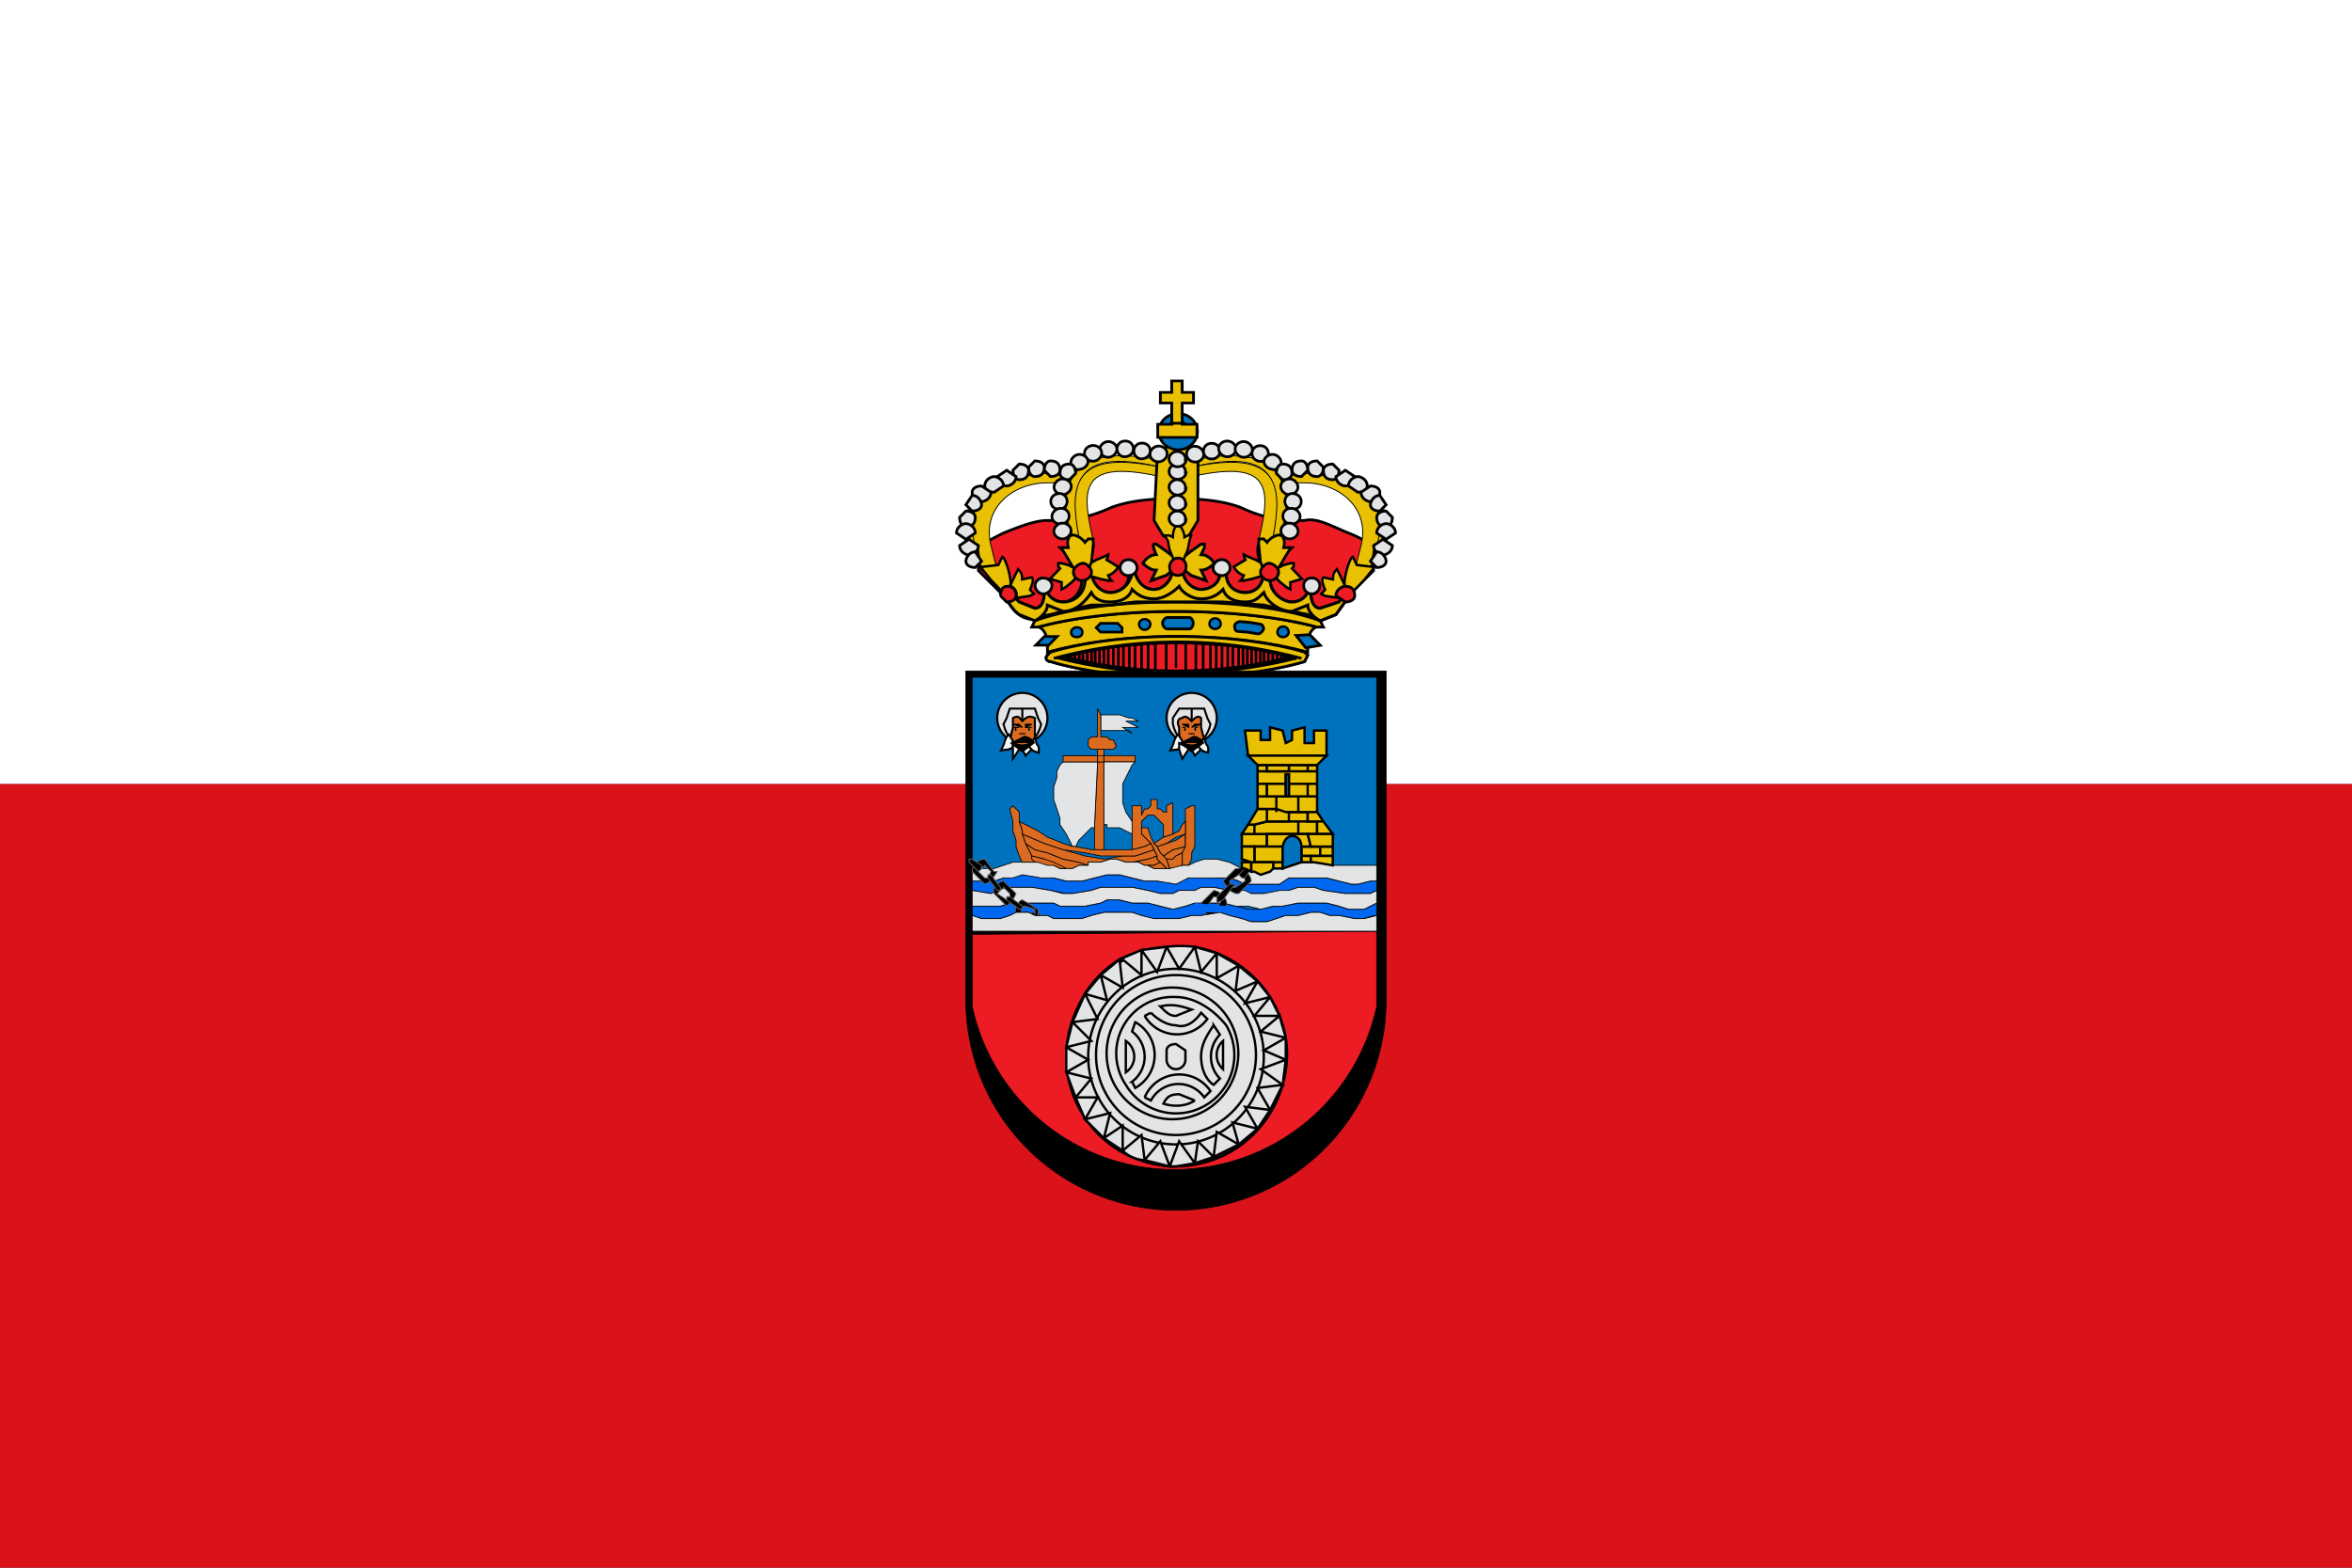 <svg xmlns="http://www.w3.org/2000/svg" width="750" height="500"><rect width="100%" height="100%" fill="#333333" stroke="none"/><path fill="#da121a" d="M0 250h750v250H0z"/><path fill="#fff" d="M0 0h750v250H0z"/><g stroke="#000"><path fill="#ed1c24" stroke-width=".882" d="M375 159c9 0 16 1 21 3a41 41 0 0020 4c4-1 9 2 14 4s8 4 10 7l-2-1v6l-6 6-3 3-6 5h-4l-1 3-43-5-43 5-1-3h-4l-6-5-3-3-6-6v-6l-2 1c2-3 6-5 10-7 5-2 10-4 14-4a43 43 0 0020-4c5-2 12-3 21-3zM375 216c-16 0-30-2-40-5-1 0-2-1-1-2l1-1c10-4 24-5 40-5s31 1 41 5l1 1-1 2c-10 3-25 5-41 5"/><path fill="#ed1c24" stroke-linejoin="round" stroke-width=".882" d="M375 214c-14 0-27-2-37-5 10-2 23-4 37-4 15 0 28 2 38 4-10 3-23 5-38 5z"/><path fill="#ed1c24" stroke-width=".882" d="M375 214c-14 0-27-2-37-5 10-2 23-4 37-4 15 0 28 2 38 4-10 3-23 5-38 5"/><g fill="#ed1c24" stroke-width="3.7"><path d="M1104 490v-43M1095 488v-41M1087 488v-39M1079 487v-37M1072 487v-37M1058 485v-34m7 34v-35M1046 483v-30m6 31v-33M1029 480v-25m6 26v-27m5 28v-28M1023 479v-23M1018 478v-21M1012 477v-19M1000 474l-1-12m7 14v-16M993 473v-11M988 471v-7M982 470v-5M975 468v-1M1138 490v-45m-15 44v-43m-10 43v-42M1199 489v-42M1207 488v-41M1215 488v-41M1223 488v-39M1230 487v-37M1244 486v-35m-6 35v-36M1256 483v-30m-6 32v-34M1273 481v-26m-5 27v-28m-6 28v-29M1279 480v-24M1285 479v-22M1291 478v-20M1303 475v-14m-6 15v-17M1309 474v-12M1315 472v-9M1321 471v-6M1327 469v-3M1165 491v-45m14 45v-45m10 44v-43" transform="matrix(.231 0 0 .241 109 96)"/></g><path fill="#eac102" stroke-width=".882" d="M375 203c-16 0-30 2-41 5v-4c-1-4-3-4-3-4 11-3 27-5 44-5 18 0 34 2 45 5 0 0-2 0-3 4v4c-11-3-25-5-42-5"/><path fill="#eac102" stroke-width=".882" d="M375 195c-17 0-33 2-44 5h-2l1-2c11-4 27-6 45-6 19 0 35 2 46 6l1 2h-2c-11-3-27-5-45-5M375 203c-16 0-30 2-40 5l-1 1c-1 1 0 2 1 2 10 3 24 5 40 5s31-2 41-5l1-2-1-1c-10-3-25-5-41-5zm0 2c15 0 28 2 38 5a153 153 0 01-75 0c10-3 23-5 37-5z"/><path fill="none" stroke-width=".882" d="M336 210a151 151 0 0179 0"/><path fill="#eac102" stroke-width=".941" d="M376 178h1v3c0 4 3 7 6 7s6-2 6-5l1-3 1 3c0 4 3 6 6 6 4 0 6-3 6-7v-1l2-2 1 3-1 3c0 4 4 7 7 7 2 0 4-1 5-3l1-2v2c0 3 1 5 3 5l6-2 4-6v3l-5 7-5 2-4-2-5-1-9-2-13-1h-28l-8 1h-6l-9 2-4 1-5 1c-1 1-4 0-5-1-3-2-5-7-5-7v-3l5 6 5 2c2 0 3-2 3-5v-2l1 2c1 2 3 3 5 3 3 0 6-3 6-7v-3l1-3 2 2v1c0 4 3 7 6 7s6-2 6-6l1-3 1 3c1 3 3 5 6 5s6-3 6-7v-3h2"/><path fill="#eac102" stroke-width=".941" d="M376 178l1 1v2c0 4 3 7 6 7s6-2 6-5l1-2 1 2c0 4 3 6 6 6 4 0 6-3 6-7v-1l2-2 1 3-1 3c0 4 4 7 7 7 2 0 4-1 5-3l1-2v2c0 3 1 5 3 5l6-2 4-5v2l-5 7-5 2c-2-1-4-3-4-5l-5 2c-4 0-8-3-9-6-2 2-3 3-6 3s-6-1-7-4c-2 2-4 3-7 3s-6-2-7-4c-2 2-5 4-8 4s-5-1-7-3c-1 3-4 4-7 4s-5-1-6-3c-2 3-5 6-9 6l-5-2c0 2-2 4-4 5l-5-2c-3-2-5-7-5-7v-2l5 5 5 2c2 0 3-2 3-5v-2l1 2c1 2 3 3 5 3 4 0 7-3 7-7l-1-3 1-3 2 2v1c0 4 3 7 6 7s6-2 7-6v-2l1 2c1 3 3 5 6 5s6-3 6-7v-2l2-1"/><path fill="#eac102" stroke-width=".294" d="M371 147c-9-2-15-2-20-1-12 3-13 15-9 25h2l2 4 1-1-3-3c-2-15-3-29 26-22z"/><path fill="#eac102" stroke-width=".294" d="M370 149c-28-6-29 6-26 22 1 2 3 1 3 3-1-2-1 18 2 0-4-17-6-28 21-22z"/><g fill="#e3e4e5" stroke-width="3.4"><path d="M-635-438c0-6 5-10 10-10 6 0 11 4 11 10 0 5-5 9-11 9-5 0-10-4-10-9zM-520-438c0-6 5-10 11-10 5 0 10 4 10 10 0 5-5 9-10 9-6 0-11-4-11-9z" transform="matrix(.258 0 0 .269 521 299)"/></g><g fill="#e3e4e5" stroke-width="3.4"><path d="M-744-421c0-5 5-9 10-9 6 0 11 4 11 9s-5 10-11 10c-5 0-10-5-10-10zM-412-421c0-5 4-9 10-9s10 4 10 9-4 10-10 10-10-5-10-10z" transform="matrix(.258 0 0 .269 522 300)"/></g><path fill="#eac102" stroke-width=".294" d="M379 147c9-2 15-2 20-1 12 3 13 15 9 25h-2l-2 4-1-1 3-3c2-15 3-29-26-22z"/><path fill="#eac102" stroke-width=".294" d="M439 175c10-14-13-24-22-24l-8 1 2 2h5c11 0 21 8 18 20l-2 8 1 2 4-2 1-7"/><path fill="none" stroke-width=".294" d="M434 155l5 6 1 5c0 3-1 13-3 16l1-2c2-2 5-8 5-11 0-6-4-11-9-14z"/><path fill="#eac102" stroke-width=".294" d="M380 149c28-6 29 6 26 22-1 2-3 1-3 3 1-2 1 18-2 0 4-17 6-28-21-22z"/><path fill="#e3e4e5" stroke-width=".882" d="M417 150c0-2-1-3-2-3-2 0-3 1-3 3 0 1 1 2 3 2l2-2zM422 149l-2-2c-2 0-3 1-3 2 0 2 1 3 3 3 1 0 2-1 2-3zM427 150l-2-2c-2 0-3 1-3 2 0 2 1 3 3 3 1 0 2-1 2-3z"/><path fill="#e3e4e5" stroke-width=".882" d="M432 152l-3-2-3 2c0 2 2 3 3 3 2 0 3-1 3-3z"/><path fill="#e3e4e5" stroke-width=".882" d="M436 155c0-2-2-3-3-3s-3 1-3 3l3 2c2 0 3-1 3-2z"/><path fill="#e3e4e5" stroke-width=".882" d="M440 157c0-1-1-2-3-2l-3 2c0 2 2 3 3 3 2 0 3-1 3-3z"/><path fill="#e3e4e5" stroke-width=".882" d="M442 161l-2-3c-2 0-3 2-3 3s1 2 3 2l2-2zM444 165l-2-2c-2 0-3 1-3 2 0 2 1 3 3 3 1 0 2-1 2-3z"/><path fill="#e3e4e5" stroke-width=".882" d="M445 170c0-2-2-3-3-3s-3 1-3 3l3 2 3-2zM444 174l-3-2-3 2c0 2 2 3 3 3s3-1 3-3z"/><path fill="#eac102" stroke-width=".882" d="M382 146v20l-3 5-4 1-4-1-3-5 1-20s1-4 6-4c6 0 7 4 7 4z"/><g fill="#e3e4e5" stroke-width="3.1"><path d="M650 1586c0-5 5-9 10-9s10 4 10 9-5 9-10 9-10-4-10-9z" transform="matrix(-.273 -.038 -.037 .277 650 -259)"/><path d="M644 1602c0-5 4-9 10-9 5 0 9 4 9 9s-4 9-9 9c-6 0-10-4-10-9z" transform="matrix(-.273 -.038 -.037 .277 650 -259)"/><path d="M643 1619c0-5 5-9 10-9 6 0 10 4 10 9s-4 9-10 9c-5 0-10-4-10-9z" transform="matrix(-.273 -.038 -.037 .277 650 -259)"/><path d="M643 1636c0-5 5-9 10-9s10 4 10 9-5 9-10 9-10-4-10-9zM763 1564c0-5 5-9 10-9 6 0 10 4 10 9s-4 9-10 9c-5 0-10-4-10-9z" transform="matrix(-.273 -.038 -.037 .277 650 -259)"/><path d="M745 1558c0-5 4-9 9-9 6 0 10 4 10 9s-4 9-9 9c-6 0-10-4-10-9z" transform="matrix(-.273 -.038 -.037 .277 650 -259)"/><path d="M727 1553c0-5 4-9 10-9 5 0 10 4 10 9s-5 9-10 9-10-4-10-9z" transform="matrix(-.273 -.038 -.037 .277 650 -259)"/><path d="M708 1551c0-5 5-9 10-9s10 4 10 9-5 9-10 9-10-4-10-9zM689 1553c0-5 4-9 9-9 6 0 10 4 10 9s-4 9-10 9c-5 0-9-4-9-9z" transform="matrix(-.273 -.038 -.037 .277 650 -259)"/><path d="M673 1561c0-5 5-9 10-9s10 4 10 9c0 4-5 8-10 8-5 1-10-3-10-8z" transform="matrix(-.273 -.038 -.037 .277 650 -259)"/></g><path fill="#e3e4e5" stroke-width=".882" d="M412 151c0-2-1-3-3-3-1 0-2 1-2 3l2 2c2 0 3-1 3-2zM442 179c0-1-1-3-3-3l-2 3 2 2c2 0 3-1 3-2z"/><g fill="#eac102" stroke-width="1.6"><path stroke-width="1.7" d="M-310 89c1-1-6-2-5-3l5-4 4-3 6-4h2v2l-2 4c3 0 6 2 8 5-2 2-5 4-8 4l2 4 1 2-3-1-6-2-4-3" transform="matrix(.53 0 0 .554 542 132)"/><path stroke-width="1.7" d="M-317 89c-1-1 3-2 3-3l-3-4-4-3-6-4h-2a26 26 0 002 6c-3 0-6 2-8 5 2 2 5 4 8 4l-2 4-1 2 3-1 6-2 4-3" transform="matrix(.53 0 0 .554 542 132)"/><path stroke-width="1.4" d="M-314 63c2 2 4 5 4 8l2-1h2l-1 3-1 5-3 7-3-1-2 1-3-7-1-5-2-3h3l2 1c0-3 1-6 3-8" transform="matrix(.53 0 0 .554 542 132)"/><path fill="#ed1c24" d="M-319 88c0-2 2-5 5-5s5 2 5 5-2 5-5 5-5-2-5-5" transform="matrix(.53 0 0 .554 542 132)"/></g><g fill="#eac102" stroke-width="3.2"><path fill="#0071bc" stroke-width="3.8" d="M-1755 503a26 26 0 11-52 0 26 26 0 0152 0z" transform="matrix(.236 0 0 .222 796 26)"/><path d="M-379 113v14h-13v13h13v26h-16v16h45v-16h-17v-26h13v-13h-13v-14z" transform="matrix(.278 0 0 .261 479 92)"/></g><g fill="#0071bc" stroke-width="3.4"><path stroke-width="2.9" d="M-348-406c0-3 3-6 7-6s7 3 7 6c0 4-3 7-7 7s-7-3-7-7" transform="matrix(.258 0 0 .261 453 305)"/><path stroke-width=".6" d="M84 67h-2l-1-1 1-1h4l1 1v1z" transform="matrix(1.377 0 0 1.397 238 108)"/><path stroke-width="2.9" d="M-432-396c0-3 3-6 7-6s7 2 7 6-3 6-7 6-7-2-7-6" transform="matrix(.258 0 0 .261 453 305)"/><path stroke-width=".6" d="M67 70l2-2h3l-2 2z" transform="matrix(1.377 0 0 1.397 238 108)"/><path stroke-width="2.9" d="M-261-406c0-4 3-7 7-7s7 3 7 7c0 3-3 6-7 6s-7-3-7-6M-177-396c0-4 3-7 7-7s7 3 7 7c0 3-3 6-7 6s-7-3-7-6" transform="matrix(.258 0 0 .261 453 305)"/><path stroke-linejoin="round" d="M-300-400h-13c-3 0-6-4-6-7s3-7 6-7h27c3 0 5 4 5 7s-2 7-5 7z" transform="matrix(.258 0 0 .261 453 305)"/><path d="M-213-396l12 2c3 0 6-3 7-6 0-3-2-6-5-6l-12-2-12-1c-3 0-6 2-7 5 0 3 1 7 4 7zM-124-380l-13-13-17 1 12 15z" transform="matrix(.258 0 0 .261 453 305)"/></g><path fill="#eac102" stroke-width=".882" d="M373 135h5"/><path fill="#eac102" stroke-width=".294" d="M311 175c-10-14 13-24 22-24l8 1-2 2h-5c-11 0-21 8-18 20l2 8-1 2-4-2-1-7"/><path fill="none" stroke-width=".294" d="M316 155l-5 6-1 5c0 3 1 13 3 16l-1-2c-2-2-5-8-5-11 0-6 4-11 9-14z"/><g fill="#e3e4e5"><path stroke-width=".882" d="M333 150c0-2 1-3 2-3 2 0 3 1 3 3 0 1-1 2-3 2l-2-2zM328 149l2-2c2 0 3 1 3 2 0 2-1 3-3 3-1 0-2-1-2-3zM323 150l2-2c2 0 3 1 3 2 0 2-1 3-3 3-1 0-2-1-2-3z"/><path stroke-width=".882" d="M318 152l3-2 3 2c0 2-2 3-3 3-2 0-3-1-3-3z"/><path stroke-width=".882" d="M314 155c0-2 2-3 3-3s3 1 3 3l-3 2c-2 0-3-1-3-2z"/><path stroke-width=".882" d="M310 157c0-1 1-2 3-2l3 2c0 2-2 3-3 3-2 0-3-1-3-3z"/><path stroke-width=".882" d="M308 161l2-3c2 0 3 2 3 3s-1 2-3 2l-2-2zM306 165l2-2c2 0 3 1 3 2 0 2-1 3-3 3-1 0-2-1-2-3z"/><path stroke-width=".882" d="M305 170c0-2 2-3 3-3s3 1 3 3l-3 2-3-2zM306 174l3-2 3 2c0 2-2 3-3 3s-3-1-3-3z"/><g stroke-width="3.1"><path d="M650 1586c0-5 5-9 10-9s10 4 10 9-5 9-10 9-10-4-10-9z" transform="matrix(.273 -.038 .037 .277 100 -259)"/><path d="M644 1602c0-5 4-9 10-9 5 0 9 4 9 9s-4 9-9 9c-6 0-10-4-10-9z" transform="matrix(.273 -.038 .037 .277 100 -259)"/><path d="M643 1619c0-5 5-9 10-9 6 0 10 4 10 9s-4 9-10 9c-5 0-10-4-10-9z" transform="matrix(.273 -.038 .037 .277 100 -259)"/><path d="M643 1636c0-5 5-9 10-9s10 4 10 9-5 9-10 9-10-4-10-9zM765 1564c0-5 5-9 10-9s10 4 10 9-5 9-10 9-10-4-10-9z" transform="matrix(.273 -.038 .037 .277 100 -259)"/><path d="M747 1558c0-5 4-9 9-9 6 0 10 4 10 9s-4 9-10 9c-5 0-9-4-9-9zM728 1553c0-5 4-9 9-9 6 0 10 4 10 9s-4 9-10 9c-5 0-9-4-9-9zM708 1551c0-5 5-9 10-9s10 4 10 9-5 9-10 9-10-4-10-9z" transform="matrix(.273 -.038 .037 .277 100 -259)"/><path d="M690 1553c0-5 4-9 10-9 5 0 10 4 10 9s-5 9-10 9-10-4-10-9z" transform="matrix(.273 -.038 .037 .277 100 -259)"/><path d="M673 1561c0-5 5-9 10-9s10 4 10 9c0 4-5 8-10 8-5 1-10-3-10-8z" transform="matrix(.273 -.038 .037 .277 100 -259)"/></g><path stroke-width=".882" d="M338 151c0-2 1-3 3-3 1 0 2 1 2 3l-2 2c-2 0-3-1-3-2zM308 179c0-1 1-3 3-3l2 3-2 2c-2 0-3-1-3-2z"/></g><g fill="#eac102" stroke-width="1.6"><path stroke-width="1.5" d="M-366 93v-3l-1-3 6-3 5-2 2-1v1l-1 2 7 4c-1 2-3 4-6 5l1 2 1 1h-2l-5-1-7-2" transform="matrix(.53 0 0 .554 541 132)"/><path d="M-376 70c1-1 6 1 8 4l2-2h3v3l-1 10-2 5c-1-1-2-2-4-1l-3 2-3-4-5-8-2-2h5c-1-4 0-5 1-7z" transform="matrix(.53 0 0 .554 541 132)"/><path stroke-width="1.5" d="M-373 94l-1-2v-3l-4-2-4-1h-2v2l1 1-6 6 7 2v4l2-1 4-3 3-3" transform="matrix(.53 0 0 .554 541 132)"/><path fill="#ed1c24" d="M-375 91c0-2 3-5 6-5 2 0 5 3 5 5 0 3-3 5-6 5-2 0-5-2-5-5" transform="matrix(.53 0 0 .554 541 132)"/><path d="M-255 72c-2 1-4 4-5 7l-2-1-2-1v3l1 6 1 4c1-1 3-2 4-1 2 0 3 1 3 2l3-3 3-5 2-3h-3l-2 1c0-4-1-7-3-9" transform="matrix(.53 0 0 .554 541 132)"/><g><path stroke-width="1.5" d="M-366 93v-3l-1-3 6-3 5-2 2-1v1l-1 2 7 4c-1 2-3 4-6 5l1 2 1 1h-2l-5-1-7-2" transform="matrix(-.53 0 0 .554 209 132)"/><path d="M-376 70c1-1 6 1 8 4l2-2h3v3l-1 10-2 5c-1-1-2-2-4-1l-3 2-3-4-5-8-2-2h5c-1-4 0-5 1-7z" transform="matrix(-.53 0 0 .554 209 132)"/><path stroke-width="1.5" d="M-373 94l-1-2v-3l-4-2-4-1h-2v2l1 1-6 6 7 2v4l2-1 4-3 3-3" transform="matrix(-.53 0 0 .554 209 132)"/><path fill="#ed1c24" d="M-375 91c0-2 3-5 6-5 2 0 5 3 5 5 0 3-3 5-6 5-2 0-5-2-5-5" transform="matrix(-.53 0 0 .554 209 132)"/></g></g><g fill="#e3e4e5" stroke-width="3.9"><path d="M55 702c0-6 5-11 12-11 6 0 12 5 12 11s-6 11-12 11c-7 0-13-5-13-11z" transform="matrix(-.217 -.03 -.03 .22 411 13)"/><path d="M55 702c0-6 5-11 12-11 6 0 12 5 12 11s-6 11-12 11c-7 0-13-5-13-11z" transform="matrix(-.217 -.03 -.03 .22 411 8)"/><path d="M55 702c0-6 5-11 12-11 6 0 12 5 12 11s-6 11-12 11c-7 0-13-5-13-11z" transform="matrix(-.217 -.03 -.03 .22 411 3)"/><path d="M55 702c0-6 5-11 12-11 6 0 12 5 12 11s-6 11-12 11c-7 0-13-5-13-11z" transform="matrix(-.217 -.03 -.03 .22 411 -2)"/><path d="M55 702c0-6 5-11 12-11 6 0 12 5 12 11s-6 11-12 11c-7 0-13-5-13-11z" transform="matrix(-.217 -.03 -.03 .22 411 -6)"/></g></g><path fill="none" stroke="#000" stroke-width=".251" d="M440 297v24a66 66 0 01-130 0V216h130v81z"/><path stroke="#000" stroke-width=".251" d="M404 214h-96v105a67 67 0 00134 0V214z"/><path fill="#0071bc" stroke="#000" stroke-width=".251" d="M310 297v-81h129v81z"/><path fill="#da6b21" stroke="#000" stroke-width=".251" d="M370 275l-1-1v-1l-3 1-5 1h2l2 1h3zM377 272l1-2-4 1-3 2 1 1h2l1-1z"/><path fill="#da6b21" stroke="#000" stroke-width=".251" d="M378 270v-4l-3 2-3 1-3 1 1 2 1 1 3-2zM329 273l-2-4 3 2 4 1 5 2 5 1 3 1h-3l-2 1h-2l-4-1-3-2z"/><path fill="#da6b21" stroke="#000" stroke-width=".251" d="M327 269l-1-3 7 3 6 2 7 2 6 1 6-1h4l6-2 1 2h0l-3 1-5 1h-2l-3-1h-2l-3 1h-4v1l-3-1-5-1-5-2-4-1z"/><path fill="#0067f1" stroke="#000" stroke-width=".251" d="M439 284l-2 1h-8l-7-1-3-1h-5l-3 1-3 1h-11l-1-1h-4l-5-1h-4l-2 1h-5l-2 1h-4l-4-1-5-1h-10l-3 1-6 1h-2l-5-1-6-1h-8l-3 1-2 1-6-1v-3h7l3-1h0l3-1h9l4 1 4 1h5l4-1 4-1h4l4 1 4 1h10l4-1 3-1 6 1h4l3 1h0l2 1h11l3-2h12l4 1 4 1h2l4-1h2v3z"/><path fill="#da6b21" stroke="#000" stroke-width=".251" d="M378 262v8l-1 2v4h2l1-2v-2l1-2v-13h-1l-2 1v4z"/><path fill="#da6b21" stroke="#000" stroke-width=".251" d="M371 267l-3 2 1 1 3-1 3-2 3-1v-4l-1 1-1 2-2 1h0zM352 243v28h-3v-7l1-21zM352 243v-2h10v2z"/><path fill="#0067f1" stroke="#000" stroke-width=".251" d="M310 289v3l3 1h6l3-1 2-1h4l2 1h4l2 1h9l3-1 4-1h9l3 1 3 1h9l4-1h3l6-1 3 1 4 1 3 1h5l3-1 3-1h4l4-1h3l3 1h3l5 1h3l3-1h1v-4l-2 1-2 1h-5l-3-1-4-1h-9l-5 1h-3l-4 1h-4l-4-1-4-1h-9l-3 1-4 1-4-1-4-1h-5l-4-1h-4l-2 1-5 1h-8l-2-1h-14 0l-3 1h-9z"/><path fill="#e3e4e5" stroke="#000" stroke-width=".251" d="M351 228h6l3 1h1l2 1h-4l4 2h-5l3 2-1-1h-9z"/><path fill="#da6b21" stroke="#000" stroke-width=".251" d="M351 228v7h2l1 1h1l1 2-1 1h-7l-1-1v-2l1-1h2v-9l1 2z"/><path fill="#e3e4e5" stroke="#000" stroke-width=".251" d="M362 243l-1 1-1 2-1 2-1 2v6l1 3 2 3 2 2-2 2-2-1-2-1h-4v-1h-1v-20zM339 243l-1 1-1 2v2l-1 3v4l1 3 1 3v2l2 3 2 4h1l1-2 1-1 2-2 1-1h1l1-21h-11z"/><path fill="#da6b21" stroke="#000" stroke-width=".251" d="M339 243h11v-2h-11v2z"/><path fill="#e3e4e5" stroke="#000" stroke-width=".251" d="M396 277l-4-2-4-1h-4l-3 1-2 1h-6v1h-5l-2-1h-1l-2-1h-4l-3-1h-2l-3 1h-4v1h-3l-2 1h-4l-2-1-2-1h-11l-3 1-3 1h0-7v4h7l3-1h3l3-1 6 1h4l4 1h5l4-1 4-1h4l4 1 4 1h4l6 1 4-2h13l3 1h0l2 1h11l3-2h12l4 1 4 1h2l4-1h2v-5h-14l-6-1h-4l-3 1-3 1h-3l-1 1-3 1-2-1h-1l-2-1h0-1z"/><path fill="#da6b21" stroke="#000" stroke-width=".251" d="M364 264v2l2 2 1 1 1 2 1 2h0v1l1 1 2 2h1l-1-3-1-1-1-1-1-2-1-1-1-2-1-3z"/><path fill="#da6b21" stroke="#000" stroke-width=".251" d="M361 271v-14h3v3l1-2h1l1-1v-2h2v3h1l1 1h1v-2l2-1v10h0l-3 1v-4l-1-1-1-1-1-1h-2l-1 1-1 1v4l2 2 1 1-2 1z"/><path fill="#da6b21" stroke="#000" stroke-width=".251" d="M342 270h1l5 1h13l4-1 2-1 1 2-6 2h-11l-5-1-7-1-6-2-7-3v-1l-1-3 4 2 2 1 3 2 5 2z"/><path fill="#da6b21" stroke="#000" stroke-width=".251" d="M326 275h4l-1-2h0l-2-4-1-3v-1l-1-3v-3l-1-1-1-1-1 1 1 4v3l1 3v2l1 3z"/><path fill="#e3e4e5" stroke="#000" stroke-width=".251" d="M310 289h9l3-1h14l2 1h8l5-1 2-1h4l4 1h5l4 1 4 1 4-1 3-1h9l4 1h4l4 1 4-1h3l5-1h9l4 1 3 1h5l2-1 2-1v-4l-2 1h-8l-7-1-3-1h-5l-3 1h-3l-5 1h-4l-2-1h-5l-5-1h-4l-2 1h-5l-2 1h-4l-4-1-5-1h-10l-3 1-6 1h-3l-4-1-6-1h-8l-3 1-2 1-6-1v4z"/><g stroke="#666" stroke-width=".9"><path fill-rule="evenodd" stroke-width=".26" d="M392 284l-2-3h0l4-4h1c1-1 4 2 4 4h0l-4 4h-1l-2-1zm1-1h1l3-2h0c0-1-1-3-2-2h0l-3 2h0l1 2zM384 291l-1-3h0l4-4h0c2 0 5 3 4 5h0l-4 4h0l-3-2zm1-1l2 1h0l2-3h0c1-1-1-2-2-2h0l-2 3h0v1z"/><path stroke-linecap="round" stroke-linejoin="round" stroke-width=".26" d="M390 287h0l-2 1v-2h0l4-4h0s0 0 0 0h2l-1 1s0 0 0 0h0l-3 4h0zM397 280h0-1l-1-1h0l3-3h0s0 0 0 0h1v1s0 0 0 0h0l-2 3h0z"/></g><g stroke="#000"><path fill="#da6b21" stroke-width=".251" d="M329 273v1l1 1h1l3 1h2l2 1h2l-4-2-3-1-4-1zM377 276v-4l-2 1-1 1h-2l1 3zM372 277l-2-2-2 1h-2l2 1h4zM352 243v-2h-2v2h2zM350 241v-2h2v2z"/><path fill="#eac102" stroke-width=".754" d="M396 275v2h1l2 1v-3h-3zM421 273h-6v-3h6v3zM414 266h6v-4h-6v4zM404 270h-8v-4h8v4zM400 266h14v-4h-10l-4 1v3zM400 266v-3h-2l-2 3h4zM411 262h6v-3h-7v3z"/><path fill="#eac102" stroke-width=".754" d="M411 262h-7v-4h7v4zM404 262l-4 1h-2l3-5h3v4z"/><path fill="#eac102" stroke-width=".754" d="M407 258h-6v-4h6v5zM417 254h-6v-4h6v4zM404 254v-4h-3v4h3zM411 246h6v-2h-6v2zM421 273v-3h4v3h-4zM406 275h3v2h-3v-2zM404 270h14l-1-4h-13v4zM406 275h-6v-5h9v5h-3zM420 266v-4h2l3 4h-5zM417 259v3h5l-2-3h-3zM417 259h-3v-5h6v5h-3zM407 254v4l3 1h4v-5h-7zM417 254v-4h3v4h-3zM417 250h-6v-3h0-1v3h-9v-4h19v4h-3zM404 246v-2h-3v2h3zM417 244v2h3v-2h-3zM423 241v-8h-4v4h-3v-5l-4 1v3l-2 1-1-4-4-1v4h-3v-3h-5l1 8zM418 273h-3v2h3v-2z"/><path fill="#0071bc" stroke-width=".754" d="M409 275v-5c1-5 6-4 6 0v5l-3 1-3 1v-2z"/><path fill="#eac102" stroke-width=".754" d="M404 246h7v-2h-7zM410 250v4h-6v-4h6z"/><path fill="#0071bc" stroke-width=".754" d="M410 250v-3h1v7h-1z"/><path fill="#eac102" stroke-width=".754" d="M400 275h-1l-3-1v-4h4v5zM421 270h-3l-1-4h8v4h-4zM425 273v3l-6-1h-1v-2h7zM406 275h-7v3h1l2 1 3-1 1-1v-2zM404 244h16l3-3h-25l3 3h3z"/><path fill="#da6b21" stroke-width=".251" d="M352 262h0"/><path fill="#ed1c24" stroke-width=".251" d="M439 297v24a66 66 0 01-129 0v-23l129-1z"/></g><g stroke="#666" stroke-width="1.1"><path stroke-linecap="round" stroke-linejoin="round" stroke-width=".276" d="M334 295h0l1-1v-1h0l-5-2h0s0 0 0 0h-1v1s0 0 0 0h0l5 3h0z"/><path fill-rule="evenodd" stroke-width=".276" d="M331 292v-2h0l-5-3h0c-1 0-3 3-2 5h0l5 2h0l2-2zm-1 0l-1 1h0l-3-2h0c-1-1 0-2 1-2h0l3 1h0v2zM316 281l2-3h-1l-3-4h0c-2 0-4 2-4 4h0l4 4h0l2-1zm-1-1h-1 0l-2-2h0l2-2h0l2 2h0l-1 2zM323 287l1-2h0l-4-4h0c-1 0-4 2-3 4h0l4 4h0l2-2zm-1-1l-1 1h0l-3-2h0l2-2h0l2 2h0v1z"/><g stroke-linecap="round" stroke-linejoin="round"><path stroke-width=".276" d="M318 284h1v-1h0l-3-4h0s0 0 0 0h-1v1s0 0 0 0h0l3 4h0zM312 278h0l1-1v-1h0l-3-2h0s0 0 0 0h-1v1s0 0 0 0h0l3 3h0zM325 290h1v-1h0l-4-3h0s0 0 0 0h-1v1s0 0 0 0h0l4 3h0z"/></g></g><path fill="#e3e4e5" stroke="#000" stroke-width=".251" d="M439 297v-5h0l-4 1h-3l-5-1h-3l-3-1h-3l-4 1h-4l-3 1-3 1h-5l-3-1-4-1-3-1-6 1h-3l-4 1h-8l-4-1-3-1h-9l-4 1-3 1h-9l-2-1h-4l-2-1h-4l-2 1-3 1h-6l-3-1v5z"/><path fill="#0067f1" d="M381 288l10 1h1v2h-11v-2-1z"/><g stroke="#000"><path fill="none" stroke-width=".754" d="M375 205v8"/><g fill="#eac102" stroke-width="1.2"><path d="M-422 103l1-2 3-6c2 2 2 3 2 5l5-1c1 1 0 4-1 6l1 1 1 1-2 1-7 1c1-3-1-5-3-6z" transform="matrix(.63 0 0 .658 588 119)"/><path d="M-425 107l-7-7-5-6 9-1 2-4c2 1 5 12 4 14-3 1-4 2-3 4z" transform="matrix(.63 0 0 .658 588 119)"/></g><path fill="#ed1c24" stroke-width=".88" d="M319 190c0-2 1-3 2-3 2 0 3 1 3 3 0 1-1 2-3 2l-2-2"/></g><g stroke="#000"><g fill="#eac102" stroke-width="1.2"><path d="M-422 103l1-2 3-6c2 2 2 3 2 5l5-1c1 1 0 4-1 6l1 1 1 1-2 1-7 1c1-3-1-5-3-6z" transform="matrix(-.63 0 0 .658 163 119)"/><path d="M-425 107l-7-7-5-6 9-1 2-4c2 1 5 12 4 14-3 1-4 2-3 4z" transform="matrix(-.63 0 0 .658 163 119)"/></g><path fill="#ed1c24" stroke-width=".88" d="M432 190c0-2-1-3-3-3-1 0-3 1-3 3l3 2c2 0 3-1 3-2"/></g><g><path fill="#e3e4e5" stroke="#000" stroke-width=".684" d="M334 229a8 8 0 11-16 0 8 8 0 0116 0z"/><g stroke="#000"><path fill="#e3e4e5" stroke-width=".649" d="M320 231c1 4 3 6 6 6s5-2 6-6l-1-2-1-3h-2-6l-1 3-1 2z"/><path fill="#da6b21" stroke-width=".649" d="M330 229v7l-4 3-4-3 1-4v-3c2-1 2 0 3 1 1-1 2-2 4-1z"/><path fill="#f5f6f6" stroke-width="2" d="M761 334l4 6v6c-4 3-8 2-12 3l3-6c1-3 2-7 5-9z" transform="matrix(.315 0 0 .342 82 120)"/><path fill="none" stroke-width=".649" d="M326 226v4"/><path fill="#f5f6f6" stroke-width=".649" d="M329 237v2l-2 2-1-2h-1l-2 3v-5l1 1 2 1 2-1 2-1z"/><path fill="#ebebeb" fill-rule="evenodd" stroke-width=".342" d="M323 232h2s0 0 0 0h-1-1z"/><path stroke-width="5.6" d="M275 307l-6 2-7-2c0-1 3-2 7-2s6 1 6 2z" transform="matrix(.033 0 0 .103 315 201)"/><path fill="#ebebeb" fill-rule="evenodd" stroke-width=".342" d="M329 232h-2s0 0 0 0h2z"/><path stroke-width="5.6" d="M275 307l-6 2-7-2c0-1 3-2 7-2s6 1 6 2z" transform="matrix(-.033 0 0 .103 337 201)"/><path fill-rule="evenodd" stroke-width=".342" d="M323 231l3 1-1-1h-2s0 0 0 0zM329 231l-2 1v-1h2s0 0 0 0z"/><path fill="none" stroke-width=".342" d="M325 234h2"/><path fill="#f5f6f6" stroke-width="2" d="M762 337l3 4 4 3c-3 3-4 6-11 7 0-3-1-5 2-8l2-6z" transform="matrix(-.315 0 0 .342 570 120)"/></g><path d="M326 235l-4 2 4 3 4-3c0-1-3-3-4-2zm0 2h2a5 5 0 01-4 0h2z"/></g><g fill="#e3e4e5" stroke="#000" stroke-width="3"><path stroke-width=".755" d="M381 303a33 33 0 0127 35 34 34 0 01-8 21 33 33 0 01-25 11h-2a32 32 0 01-25-14 33 33 0 01-6-14 34 34 0 0139-39z"/><path stroke-width=".755" d="M380 310a27 27 0 01-5 54h-1a27 27 0 01-17-7 28 28 0 01-9-16 29 29 0 011-13 28 28 0 0112-15 28 28 0 0119-3z"/><path stroke-width=".755" d="M379 310a25 25 0 0111 5 28 28 0 0110 12 25 25 0 012 11 26 26 0 01-12 20 28 28 0 01-15 5h-1a27 27 0 01-24-35 27 27 0 0116-17 26 26 0 0114-1z"/><path stroke-width=".755" d="M379 311a26 26 0 0120 16 24 24 0 012 11 26 26 0 01-17 23 25 25 0 01-9 2h-1a26 26 0 01-20-11 25 25 0 01-5-11 26 26 0 018-23 25 25 0 019-6 27 27 0 0113-1z"/><path stroke-width=".755" d="M379 313a26 26 0 0110 4 23 23 0 018 11 22 22 0 012 10 25 25 0 01-3 11 24 24 0 01-17 11h-6a24 24 0 01-22-20l-1-5a24 24 0 014-11 24 24 0 0119-11h6z"/><path stroke-width=".755" d="M378 315a22 22 0 0113 7 23 23 0 015 7l1 4v5a21 21 0 01-3 10 22 22 0 01-11 10 22 22 0 01-8 1h-2a23 23 0 01-19-14 21 21 0 01-2-10 22 22 0 014-11 23 23 0 0119-10l3 1z"/><path stroke-width=".755" d="M378 317a20 20 0 0113 9 21 21 0 013 8v3a20 20 0 01-16 19l-4 1h-1a20 20 0 01-12-5 20 20 0 01-7-17 20 20 0 0110-16 20 20 0 0114-2z"/><path stroke-width=".755" d="M378 318a19 19 0 0113 8 20 20 0 01-6 27 19 19 0 01-11 3h-1a19 19 0 01-14-8 20 20 0 01-1-22 19 19 0 0120-8z"/><path stroke-width=".755" d="M378 319a17 17 0 017 3 18 18 0 017 12 18 18 0 01-4 14 18 18 0 01-7 5 16 16 0 01-6 1h-1a18 18 0 01-11-5 17 17 0 01-6-10 17 17 0 0116-20 15 15 0 015 0h0z"/><path stroke-width=".755" d="M377 320a16 16 0 017 3 17 17 0 017 11l1 3a16 16 0 01-3 8 17 17 0 01-8 7 20 20 0 01-6 1h-1a17 17 0 01-15-10 16 16 0 017-21 16 16 0 017-2h4z"/><path stroke-width=".755" d="M410 337a35 35 0 11-70 0 35 35 0 0170 0z"/><path stroke-width=".755" d="M375 309a28 28 0 100 56 28 28 0 000-56z"/><path stroke-width=".755" d="M375 311a25 25 0 100 51 25 25 0 000-51z"/><path stroke-width=".755" d="M375 315a21 21 0 00-19 32 21 21 0 1019-32z"/><path stroke-width=".755" d="M375 333c-2 0-3 1-3 2v3a3 3 0 006 0v-3l-3-2z"/><path fill="none" stroke-width=".755" d="M381 302a36 36 0 0124 16 37 37 0 015 13 34 34 0 01-1 15 35 35 0 01-28 25l-6 1h-2a36 36 0 01-15-5 34 34 0 01-15-17 36 36 0 01-1-24 34 34 0 0115-20 37 37 0 0118-4h6z"/><path stroke-width=".755" d="M362 326a12 12 0 010 21l-1-2a10 10 0 000-16l1-3zM381 351l-5-2c-3 0-4 1-5 3 3 1 7 1 10-1zM340 342v-8l7 4-7 4zM343 350l-3-8 8 2-5 6zM346 357l-3-7h7l-4 7zM352 363l-6-6 8-2-2 8zM358 367l-6-4 6-4v8zM365 370c-2 0-5-1-7-3l6-5 1 8zM373 372l-8-2 5-6 3 8zM381 371l-6 1h-2l3-8 5 7zM387 369l-6 2 1-7 5 5zM395 365l-8 4 1-8 7 4zM401 360l-6 5-2-7 8 2zM405 354l-4 6-4-7 8 1zM409 346l-4 8-4-7 8-1zM410 338l-1 8-7-5 8-3zM410 331v7l-7-3 7-4zM408 324l2 7-8-2 6-5zM405 318l3 6h-8l5-6zM401 313l4 5-8 2 4-7zM395 308l6 5-7 3 1-8zM388 304l7 4-7 4v-8zM381 302l7 2-5 6-2-8zM381 302a35 35 0 00-9 0l4 7 5-7zM364 303l8-1-3 8-5-7zM357 306l7-3v8l-6-5zM351 311l6-5 1 9-7-4zM346 317l5-6 2 8-7-2zM342 326l4-9 4 8-8 1z"/><path stroke-width=".755" d="M359 332v10a6 6 0 000-10zM367 323l-2 1a12 12 0 0020 1l-2-2c-2 3-5 5-8 4-3 0-6-2-8-4z"/><path stroke-width=".755" d="M370 321c4-1 7 0 10 1l-5 2c-2 0-3-1-5-3zM387 327l2 3a10 10 0 000 14l-2 2c-3-2-4-6-4-9 0-4 2-7 4-10z"/><path stroke-width=".755" d="M390 332v9a6 6 0 010-9z"/><path fill="none" stroke-width=".755" d="M375 318a18 18 0 00-16 28 18 18 0 1032-19c-4-5-10-9-16-9z"/><path stroke-width=".755" d="M386 348l-2 2a10 10 0 00-17 1l-2-1a12 12 0 0121-2zM340 334l2-8 6 6-8 2z"/></g><g><path fill="#e3e4e5" stroke="#000" stroke-width=".684" d="M388 229a8 8 0 11-16 0 8 8 0 0116 0z"/><g stroke="#000"><path fill="#e3e4e5" stroke-width=".649" d="M374 231c1 4 3 6 6 6s5-2 6-6l-1-2-1-3h-8l-2 3v2z"/><path fill="#da6b21" stroke-width=".649" d="M383 229v3l1 4-4 3-4-3v-4c-1-2 0-3 1-3 1-1 2 0 3 1 1-1 2-2 3-1z"/><path fill="#f5f6f6" stroke-width="2" d="M761 334l4 6v6c-4 3-8 2-12 3l3-6c1-3 2-7 5-9z" transform="matrix(.315 0 0 .342 136 120)"/><path fill="none" stroke-width=".649" d="M380 226v4"/><path fill="#f5f6f6" stroke-width=".649" d="M382 237l1 2-2 2-1-2h-1l-2 3-1-3v-2l2 1 2 1 2-1 2-1z"/><path fill="#ebebeb" fill-rule="evenodd" stroke-width=".342" d="M377 232h1-1s0 0 0 0z"/><path stroke-width="5.6" d="M275 307l-6 2-7-2c0-1 3-2 7-2s6 1 6 2z" transform="matrix(.033 0 0 .103 369 201)"/><path fill="#ebebeb" fill-rule="evenodd" stroke-width=".342" d="M382 232s0 0 0 0h-1s0 0 0 0 0 0 0 0h1s0 0 0 0z"/><path stroke-width="5.6" d="M275 307l-6 2-7-2c0-1 3-2 7-2s6 1 6 2z" transform="matrix(-.033 0 0 .103 390 201)"/><path fill-rule="evenodd" stroke-width=".342" d="M377 231l2 1v-1h-2s0 0 0 0zM383 231l-3 1 1-1h2s0 0 0 0z"/><path fill="none" stroke-width=".342" d="M379 234h2"/><path fill="#f5f6f6" stroke-width="2" d="M762 337l3 4 4 3c-3 3-4 6-11 7 0-3-1-5 2-8l2-6z" transform="matrix(-.315 0 0 .342 624 120)"/></g><path d="M380 235l-4 2 4 3 4-3c0-1-3-3-4-2zm0 2h2a5 5 0 01-4 0h2z"/></g></svg>
